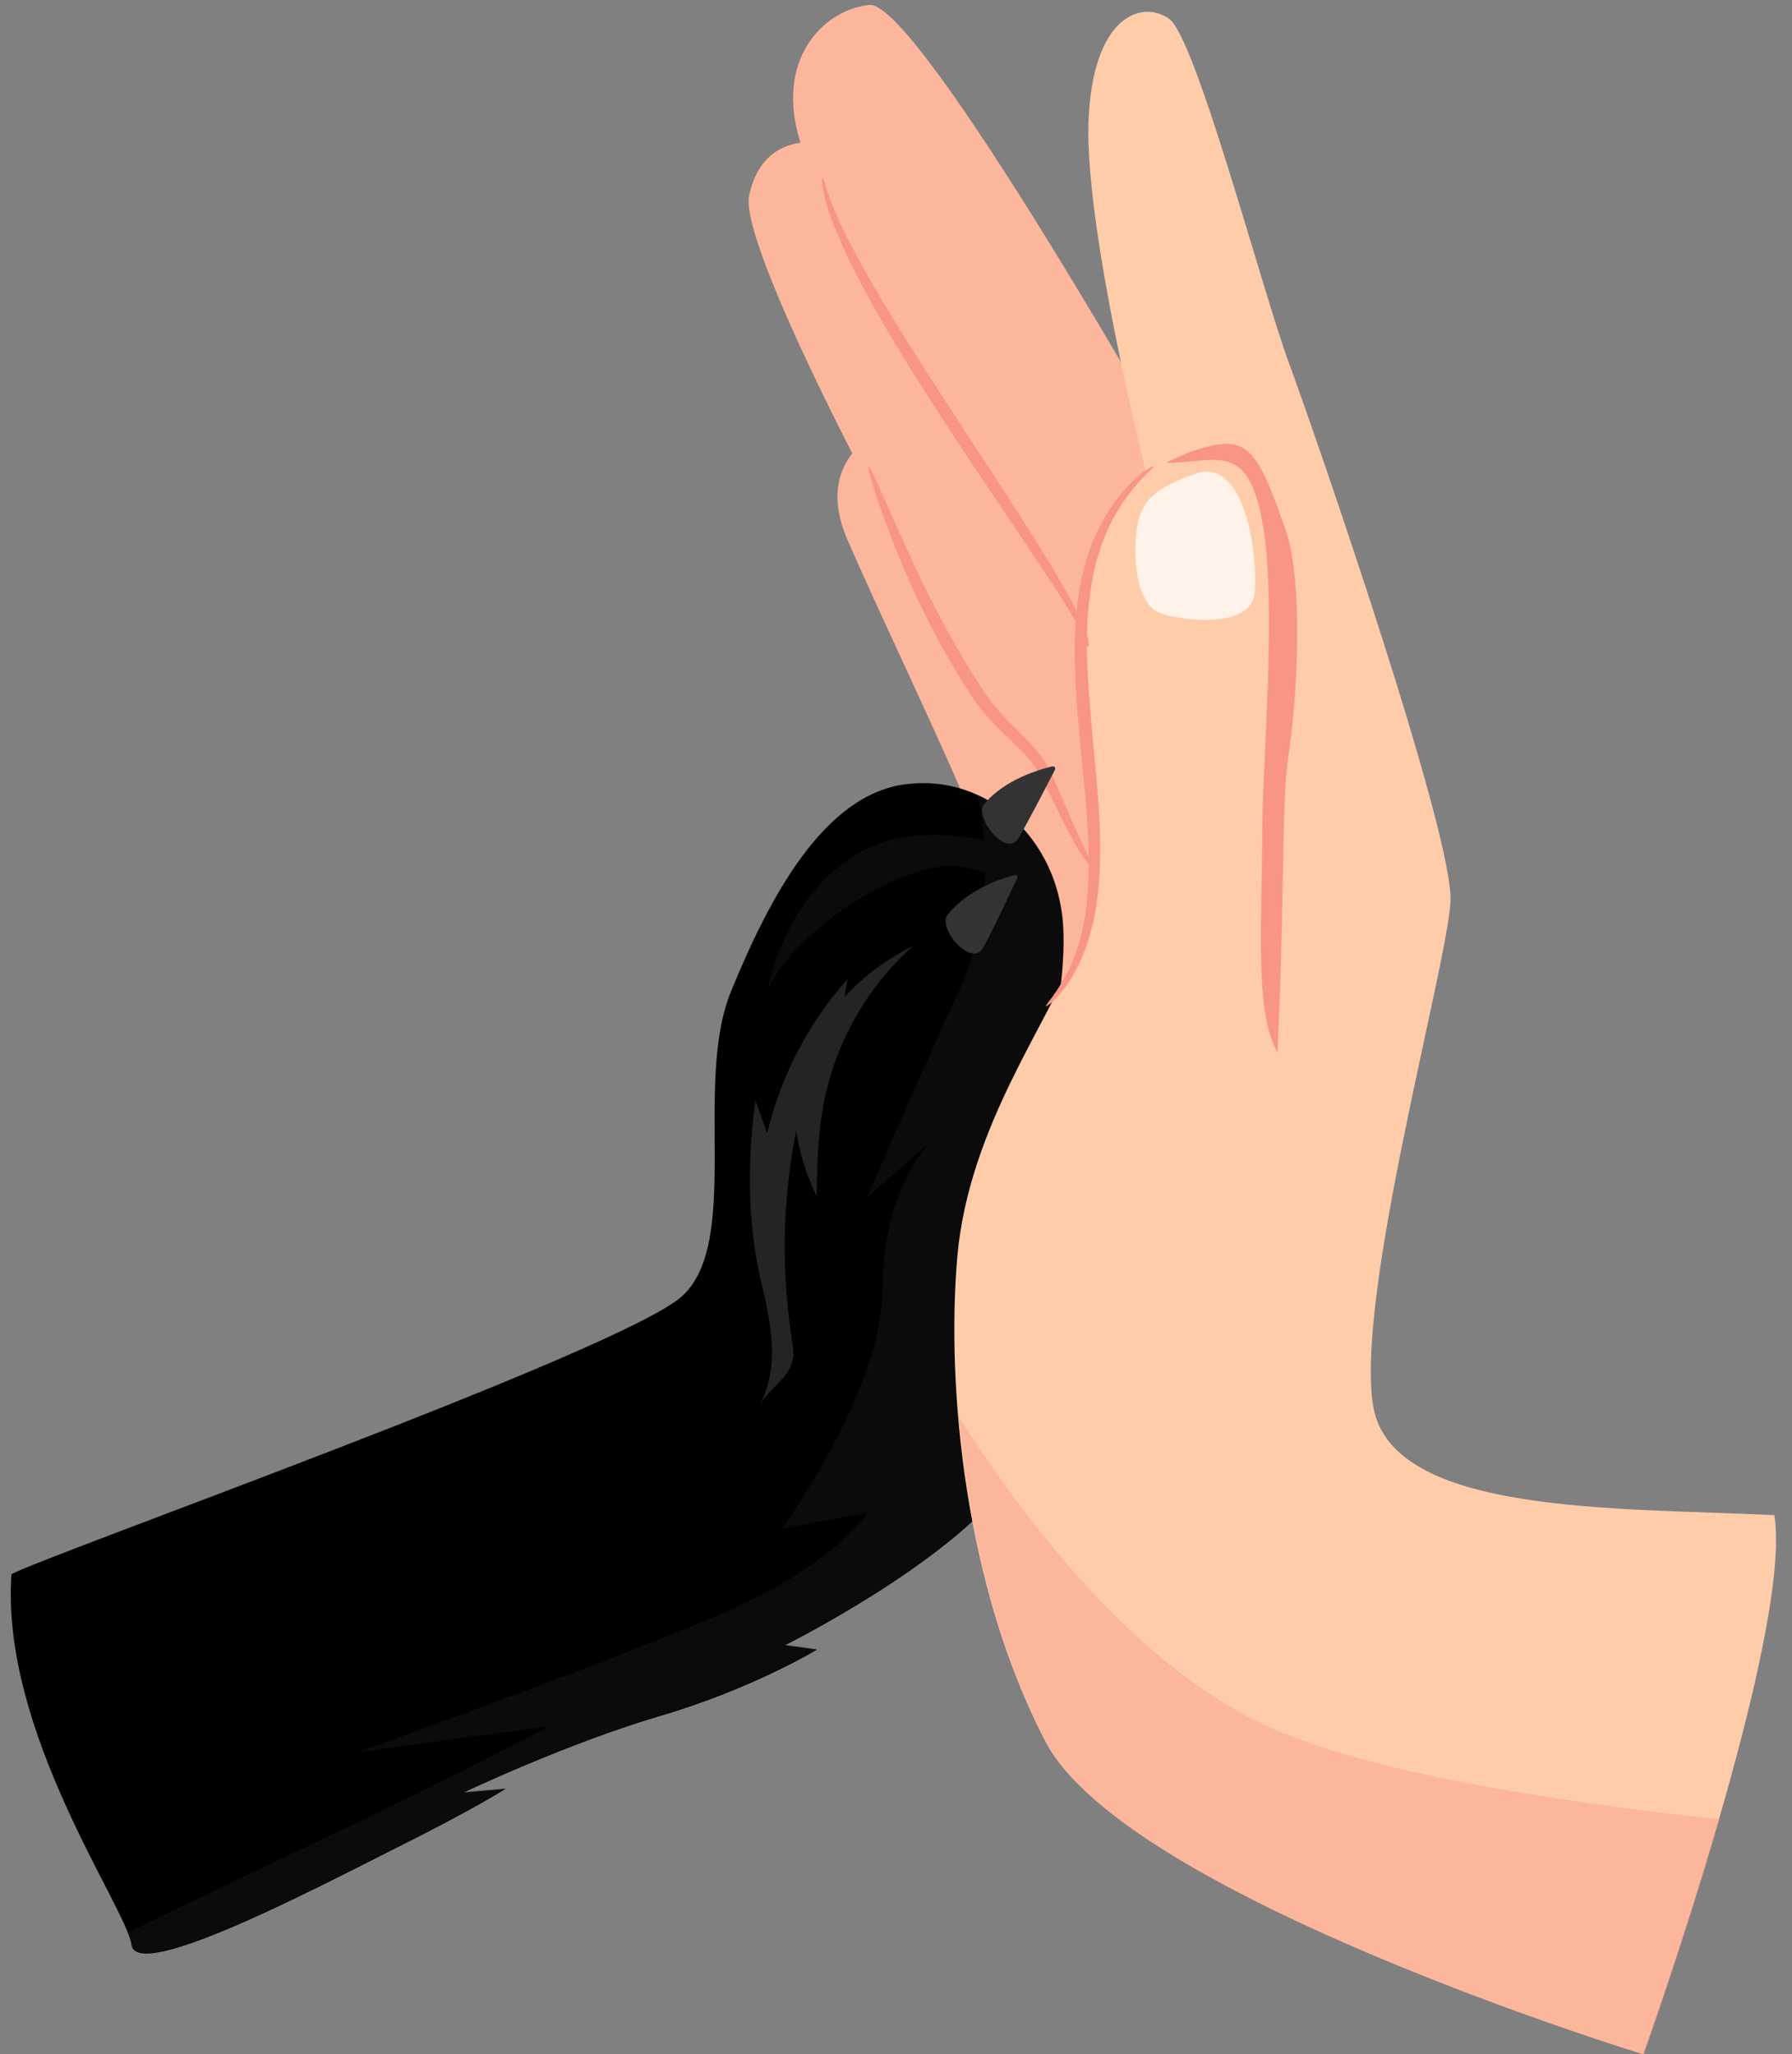 <?xml version="1.0" encoding="UTF-8" standalone="no"?><svg xmlns="http://www.w3.org/2000/svg" xmlns:xlink="http://www.w3.org/1999/xlink" fill="#000000" height="467" preserveAspectRatio="xMidYMid meet" version="1" viewBox="47.0 15.9 407.5 467.0" width="407.5" zoomAndPan="magnify"><rect x="47.0" y="15.9" width="407.5" height="467.0" fill="#808080" stroke="none"/><g><g id="change1_1"><path d="M570.2,39.6c0,0-23.7-57.8-28.2-69.7c-4.5-11.9-23.7-51.9-32.7-72.7c-4.9-11.5-2.1-18.9,1.4-23.3 c-17-33.3-29.7-62.5-28.1-70.2c2.2-10.2,8.3-13.6,14-14.4c-7.1-22.2,5.8-36.1,18.7-37.5c13.4-1.5,86.1,127.6,86.1,127.6l-11.1,54.2 L604.4-42c0,0-5.7,10.4-11.3,20.4c8,12.2,13.5,21.3,14.2,24.1C610.3,14.3,570.2,39.6,570.2,39.6z" fill="#ffccaa" transform="translate(-185.615 224.28) scale(.835)"/></g><g id="change2_1"><path d="M570.2,39.6c0,0-23.7-57.8-28.2-69.7c-4.5-11.9-23.7-51.9-32.7-72.7 c-4.9-11.5-2.1-18.9,1.4-23.3c-17-33.3-29.7-62.5-28.1-70.2c2.2-10.2,8.3-13.6,14-14.4c-7.1-22.2,5.8-36.1,18.7-37.5 c13.4-1.5,86.1,127.6,86.1,127.6l-11.1,54.2L604.4-42c0,0-5.7,10.4-11.3,20.4c8,12.2,13.5,21.3,14.2,24.1 C610.3,14.3,570.2,39.6,570.2,39.6z" fill="#f99585" opacity="0.38" transform="translate(-185.615 224.28) scale(.835)"/></g><g id="change3_1"><path d="M281.7,179.1c7.4-4.5,166.2-60.8,182.6-75.7c16.3-14.8,3-57.9,13.4-83.1 C488-4.9,502.8-33.1,525.1-36c22.3-3,41.6,14.8,43,38.6c1.5,23.7-11.9,66.8-8.9,89c3,22.3,10.4,40.1-5.9,62.3 c-16.3,22.3-60.9,44.5-60.9,44.5l8.7,1.2c0,0-17.6,10.7-42.8,18.1c-25.2,7.4-53.4,20.8-53.4,20.8l11.4-1c0,0-8.4,5.4-29.2,15.8 c-20.8,10.4-71.2,37.1-72.7,26.7C312.9,269.6,278.7,222.1,281.7,179.1L281.7,179.1z" fill="#000000" transform="translate(-185.615 224.28) scale(.835)"/></g><g id="change4_1"><path d="M484.3,50.1c1.1,3,2.2,6,3.2,8.9c3.7-15.5,11.3-30.1,21.9-42c-0.3,1.6-0.6,3.3-0.8,4.9 c5.3-5.8,11.7-10.5,18.7-13.9c-12.7,11.2-21.4,26.7-24.5,43.4c-1.5,8.2-1.7,16.5-1.8,24.8c-2.7-5.6-4.6-11.6-5.6-17.8 c-3.7,18.6-4.1,37.8-1.2,56.5c0.3,2,0.7,4,0.2,6c-1.1,5-6.5,7.7-9,12.2c6.1-11.2,2.7-24.1,0-35.7C482.1,82.1,482.2,65.6,484.3,50.1 z" fill="#fff2e9" opacity="0.15" transform="translate(-185.615 224.28) scale(.835)"/></g><g id="change5_1"><path d="M552.1-5.3l0.1-1.1C552.3-5.8,552.1-5.3,552.1-5.3z" fill="#333333" opacity="0.23" transform="translate(-185.615 224.28) scale(.835)"/></g><g id="change5_2"><path d="M568.2,2.6c-1-16.3-10.4-29.7-23.4-35.7c0.6,2.6,1.4,6.9,1.7,12.3c-5-1.1-12.5-2-21.1-0.9 c-16.3,2.2-31.9,16.3-37.8,41.5c8.9-17.8,38.6-35.6,52.7-33.4c2.8,0.4,4.9,1,6.6,1.7c-0.2,9.4-1.9,20.6-7,31.8 c-12.6,27.3-25.2,56.6-25.2,56.6l16.8-14.7c-0.7,0.8-12.6,13.4-12.6,39.8c0,27.3-27.3,65-27.3,65l23.1-4.2c0,0-8.4,14.7-44.1,29.4 c-35.1,14.5-92.6,35-94.4,35.7l51.8-7c0,0-20.4,11.2-60.3,30.1c-16.1,7.6-36,17.2-54.3,26c0.5,1.3,0.9,2.4,1,3.2 c1.5,10.4,51.9-16.3,72.7-26.7c20.8-10.4,29.2-15.8,29.2-15.8l-11.4,1c0,0,28.2-13.3,53.4-20.8c25.2-7.4,42.8-18.1,42.8-18.1 l-8.7-1.2c0,0,44.5-22.2,60.9-44.5c16.3-22.2,8.9-40.1,5.9-62.3C556.3,69.3,569.6,26.3,568.2,2.6z M552.1-5.3l0.1-1.1 C552.3-5.8,552.1-5.3,552.1-5.3z" fill="#333333" opacity="0.23" transform="translate(-185.615 224.28) scale(.835)"/></g><g id="change5_3"><path d="M552.1-5.3l0.1-1.1C552.3-5.8,552.1-5.3,552.1-5.3z" fill="#333333" opacity="0.23" transform="translate(-185.615 224.28) scale(.835)"/></g><g id="change1_2"><path d="M590.8-120.4c0,0-19.2,15.9-18.2,38.9c1,23.1,6.4,70.4-0.9,90.4c-7.3,19.9-29.2,48-32.4,83.6 c-3.1,35.7,2.1,90.4,24.1,132.3s162.7,85,162.7,85s40.9-114.3,35.7-146.8c-43-2.1-103.9,0-109.2-29.4c-5.2-29.4,20-119.7,21-137.6 s-36.7-127-44.1-147c-7.3-19.9-25.2-88.1-32.5-93.4s-21-1-22,28.3C574.1-186.5,590.8-120.4,590.8-120.4L590.8-120.4z" fill="#ffccaa" transform="translate(-185.615 224.28) scale(.835)"/></g><g id="change2_2"><path d="M596.1-123.5c13.6,0,22-6.3,26.2,15.7c4.2,22,0,65,0,87.1s-2.1,47.2,4.2,57.7 c2.1-47.2,1-68.2,3.1-81.8s4.2-46.2-1-60.8c-5.2-14.7-8.4-23.1-15.7-23.1C605.5-128.7,596.1-123.5,596.1-123.5L596.1-123.5z" fill="#f99585" transform="translate(-185.615 224.28) scale(.835)"/></g><g id="change4_2"><path d="M605.5-121c-8.9,3-15.6,5.9-17.1,14.1c-1.5,8.2-0.7,22.3,6.7,24.5c7.4,2.2,24.5,3.7,25.2-5.9 C621.1-98,618.1-123.3,605.5-121z" fill="#fff2e9" transform="translate(-185.615 224.28) scale(.835)"/></g><g id="change2_3"><path d="M502.5-201.2c0.4,0,1.4,4.9,5,12.7c2.4,5,5.1,10.1,9,16.8v0c6.3,10.9,12.9,21.1,21.6,34.5 c0.5,0.8,2.8,4.2,3.3,5.1c10.2,15.6,16.7,25.4,23.7,37c3.4,5.7,5.6,9.7,7.5,13.6c0.9,2,1.5,3.5,2,4.9l0,0c0.7,2.1,0.5,3.3,0.3,3.3 c-0.2,0-0.4-1-1.2-2.9l0,0c-0.6-1.3-1.3-2.6-2.4-4.5c-2.3-4-4.4-7.3-8.2-13c-8.4-12.8-16-23.7-24.4-36.5c-1.1-1.7-2.2-3.4-3.3-5.1 c-8.6-13.2-15.4-24.2-21.2-35v0c-3.7-6.8-6.3-12.3-8.3-17.4C502.5-195.8,502.2-201.2,502.5-201.2L502.5-201.2z" fill="#f99585" transform="translate(-185.615 224.28) scale(.835)"/></g><g id="change2_4"><path d="M515.1-122.6c0.4-0.2,3.2,6.4,7.9,16.9c4.6,10.3,11.4,25.2,20.5,39.7c1.1,1.8,2.3,3.6,3.4,5.3 c2.5,3.8,6.1,7.3,9.2,10.4c3.5,3.5,6.5,6.7,8.5,10.8c2.2,4.6,5.2,12,6.6,15l0,0c1.3,3,2.2,4.9,3.2,6.9c1.6,3.2,2.8,4.8,2.6,5 c-0.2,0.2-1.9-1.2-3.9-4.3c-1.2-1.8-2.4-3.9-3.8-6.7l0,0c-2.1-4-4.4-9.1-7.3-14.6c-1.8-3.6-4.7-6.4-8.2-9.8 c-3.2-3.1-6.9-6.6-9.8-10.8c-1.2-1.8-2.3-3.6-3.5-5.4c-9.3-14.9-15.8-30-19.8-40.6C516.7-115.5,514.7-122.4,515.1-122.6 L515.1-122.6z" fill="#f99585" transform="translate(-185.615 224.28) scale(.835)"/></g><g id="change5_4"><path d="M546.6-30.6c5.5-6.7,15.2-9.5,18.6-10.3c0.5-0.1,0.9,0.4,0.7,0.9c-1.8,3.5-7.1,13.8-9.9,18.6 C552.7-15.7,543.8-27.1,546.6-30.6z" fill="#333333" transform="translate(-185.615 224.28) scale(.835)"/></g><g id="change5_5"><path d="M536.6-0.4c5.3-6.9,14.8-10,18.3-10.9c0.5-0.1,1,0.4,0.7,0.9c-1.7,3.5-6.6,14.1-9.3,18.9 C543.2,14.2,533.8,3.1,536.6-0.4z" fill="#333333" transform="translate(-185.615 224.28) scale(.835)"/></g><g id="change2_5"><path d="M592.8-122.6c0.3,0.4-6.3,4.8-11.7,15.5c-2.4,4.8-4.4,10.6-5.4,17.6l0,0 c-1.9,12-1.1,23.8,0.3,38.9c0,0.1,0.1,1.2,0.1,1.3c1.5,16,2.8,27.8,1.7,40.9c-0.6,7.2-2,13.1-4,18.2c-4.2,10.6-10.1,14.9-10.4,14.6 c-0.3-0.3,4.9-5.1,8.4-15.4c1.7-5,2.7-10.6,3.1-17.6c0.7-13-0.8-24-2.3-40.3c0,0-0.1-1.3-0.1-1.3c-1.4-15-2-27.4,0.2-39.7l0,0 c1.3-7.2,3.6-13.3,6.4-18.2C585.4-119.1,592.5-122.9,592.8-122.6L592.8-122.6z" fill="#f99585" transform="translate(-185.615 224.28) scale(.835)"/></g><g id="change2_6"><path d="M539.7,136.2c2.5,29.2,9.6,61.6,23.9,88.7c22,42,162.7,85,162.7,85 s10.8-30.3,20.6-64.1c-45.8-4.9-97.1-12.9-124.2-25.8C586.5,202.9,556.6,162.9,539.7,136.2L539.7,136.2z" fill="#f99585" opacity="0.38" transform="translate(-185.615 224.28) scale(.835)"/></g></g></svg>